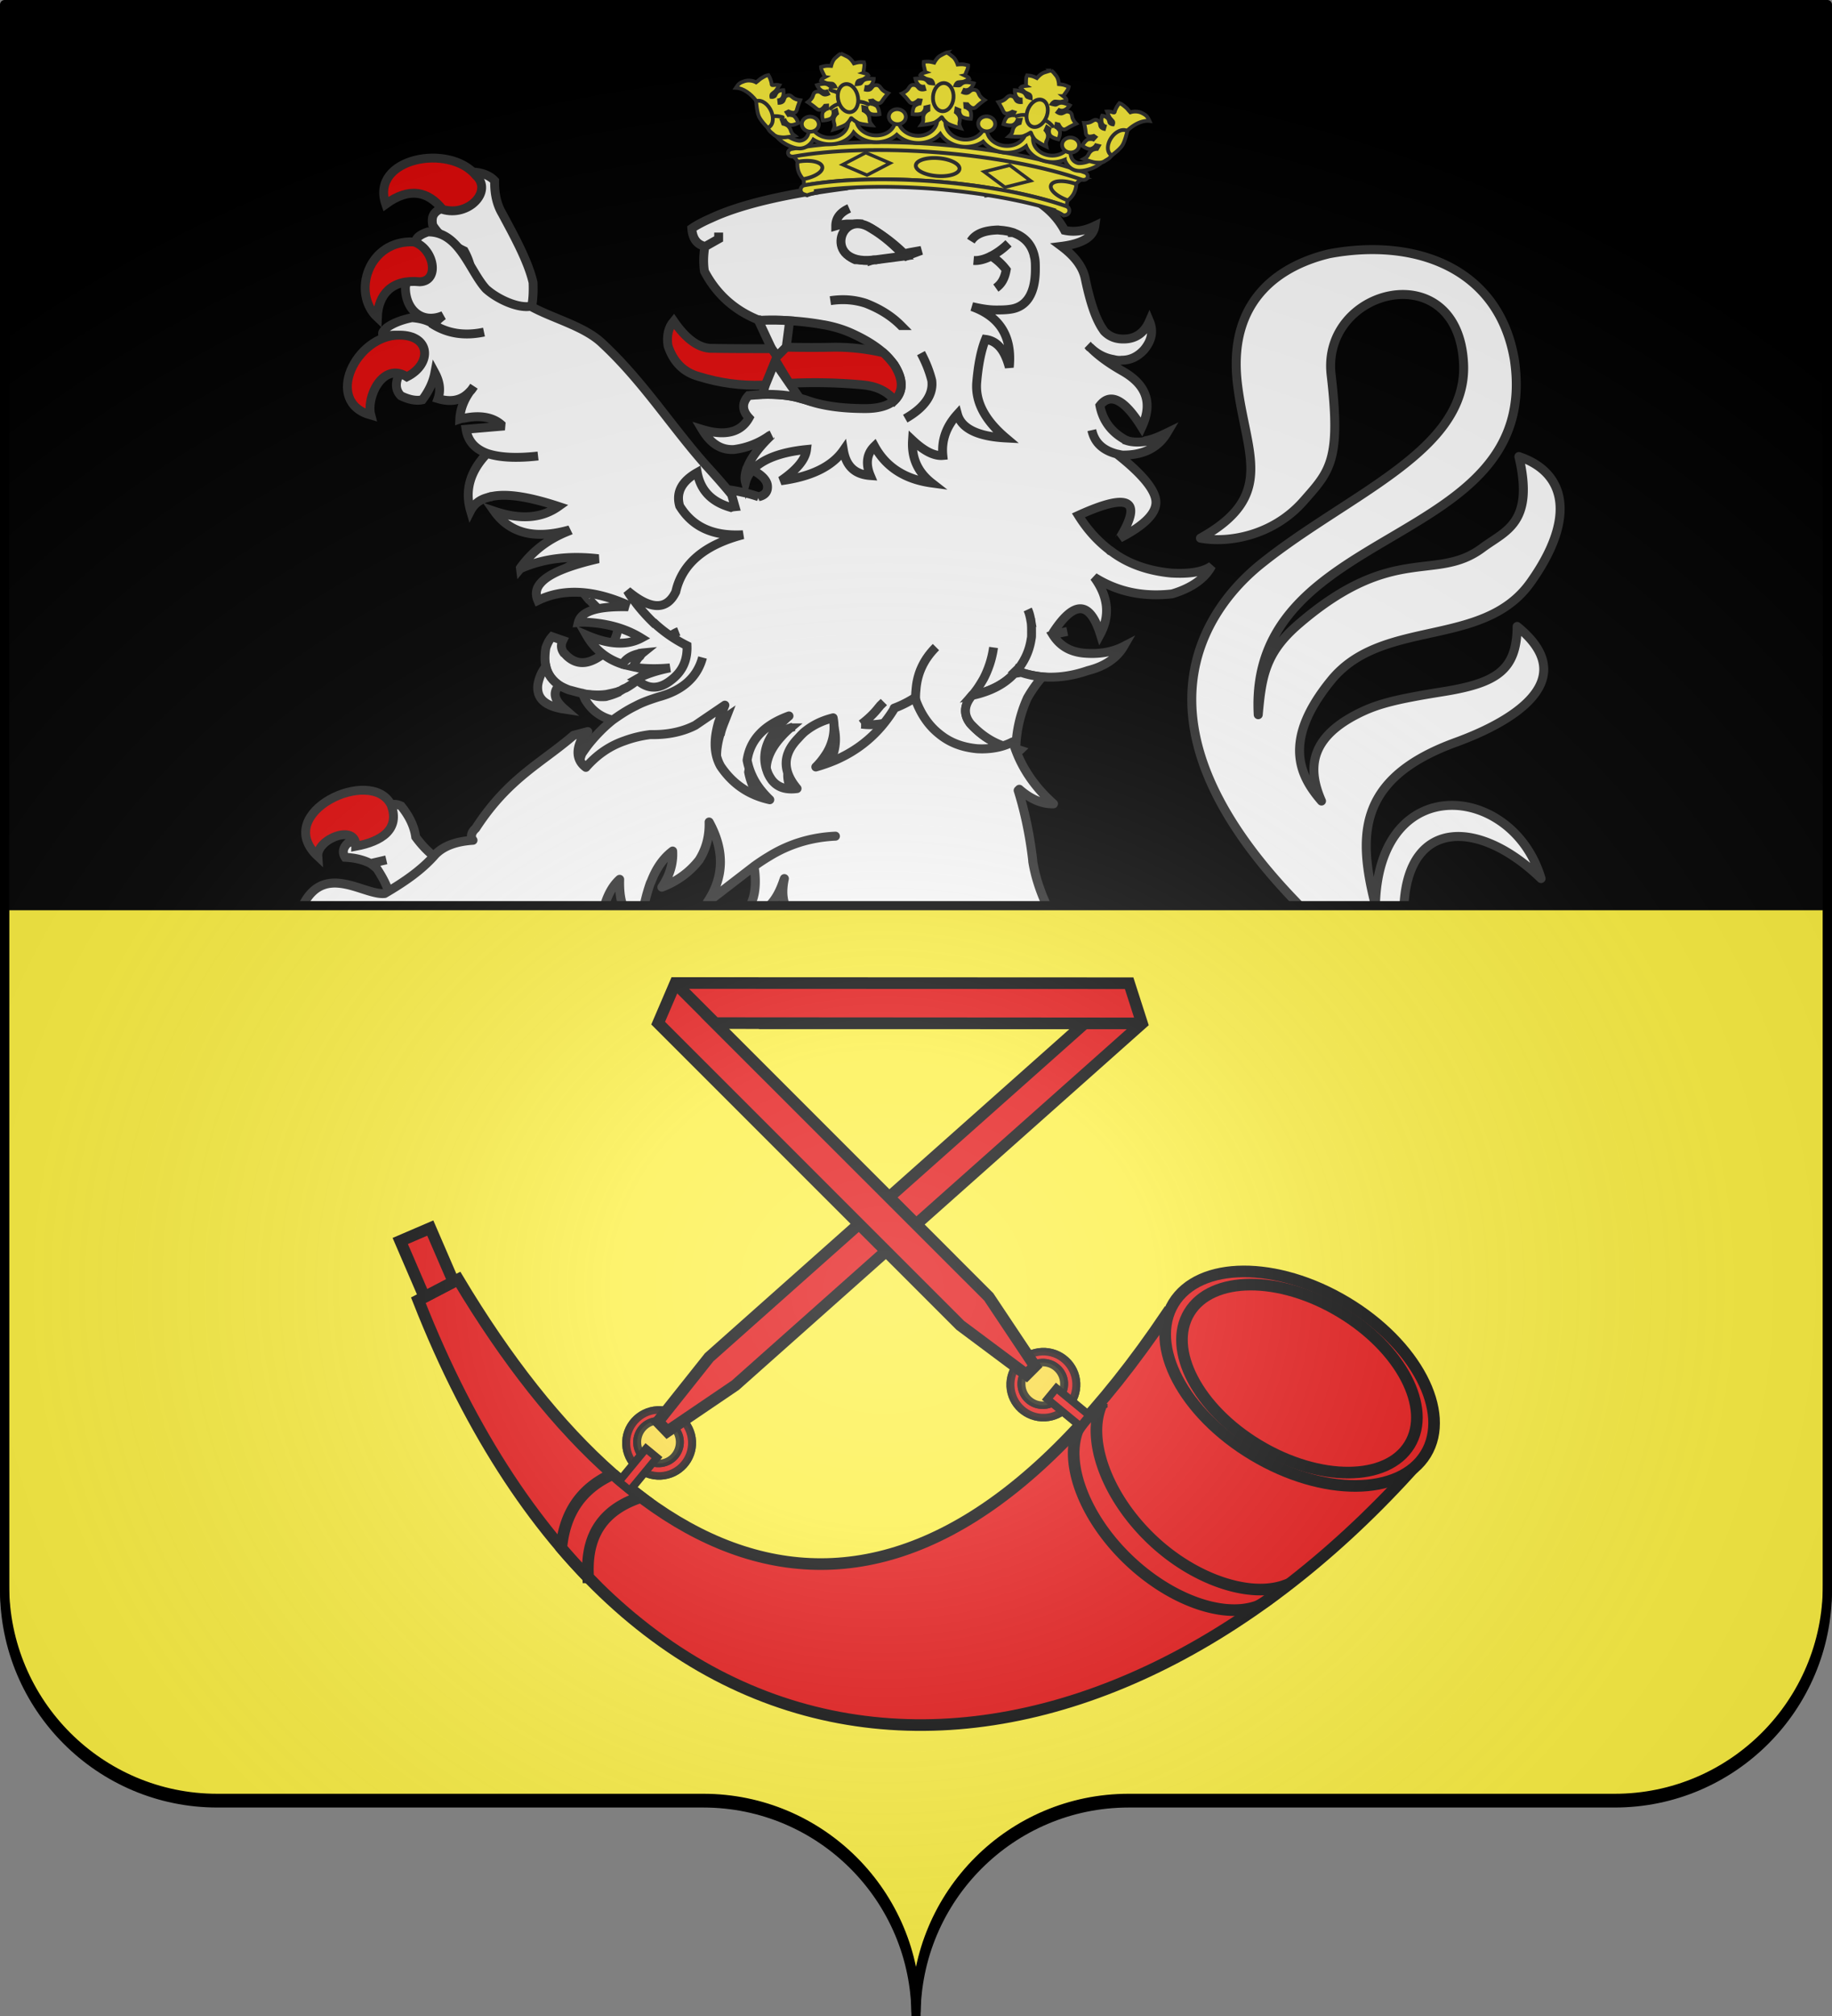<svg xmlns="http://www.w3.org/2000/svg" xmlns:xlink="http://www.w3.org/1999/xlink" width="600" height="660" version="1.0"><rect width="100%" height="100%" fill="#808080" stroke="none"/><desc>Flag of Canton of Valais (Wallis)</desc><defs><radialGradient xlink:href="#a" id="b" cx="285.186" cy="200.448" r="300" fx="285.186" fy="200.448" gradientTransform="matrix(1.551 0 0 1.35 -77.894 353.461)" gradientUnits="userSpaceOnUse"/><linearGradient id="a"><stop offset="0" style="stop-color:white;stop-opacity:.314"/><stop offset=".19" style="stop-color:white;stop-opacity:.251"/><stop offset=".6" style="stop-color:#6b6b6b;stop-opacity:.125"/><stop offset="1" style="stop-color:black;stop-opacity:.125"/></linearGradient></defs><g style="display:inline"><g style="fill:#000"><g style="fill:#000;stroke:none;display:inline"><path d="M375 860.862c0-38.504 31.203-69.753 69.65-69.753h159.2c38.447 0 69.65-31.25 69.65-69.754V203.862h-597v517.493c0 38.504 31.203 69.754 69.65 69.754h159.2c38.447 0 69.65 31.25 69.65 69.753" style="fill:#000;fill-opacity:1;fill-rule:nonzero;stroke:none;stroke-width:3;stroke-linecap:round;stroke-linejoin:round;stroke-miterlimit:4;stroke-dasharray:none;stroke-dashoffset:0;stroke-opacity:1;display:inline" transform="translate(-75 -202.362)"/></g></g></g><g style="opacity:1;display:inline"><g style="fill:#fff;stroke:#313131;stroke-opacity:1"><g style="fill:#fff;stroke:#313131;stroke-opacity:1"><g style="display:inline;opacity:1;fill:#fff;stroke:#313131;stroke-opacity:1"><g style="fill:#fff;stroke:#313131;stroke-opacity:1"><g style="display:inline;fill:#fff;stroke:#313131;stroke-opacity:1"><g style="fill:#fff;stroke:#313131;stroke-opacity:1"><path d="M127.179 291.142c.444 2.255-.023 4.401-1.268 6.563-3.056 2.447-6.908 4.156-11.427 5.123-1.78 1.543-2.126 3.311-1.049 4.924 3.51.184 6.252.886 8.618 2.098l5.291-1.234-5.291 1.234c.66.49 1.454 1.103 2.118 1.72 2.696 4.097 4.205 7.463 4.405 10.352 2.595-.05 5.177-.603 7.615-1.781 4.99-2.99 9.46-5.968 12.88-9.429-4.59-1.924-8.434-5.245-11.79-9.833q-.714-5.268-4.928-10.467c-2.1-.964-3.78-.68-5.174.73zM195.686 399.41c-.909 4.902-.649 8.8.908 11.44.52.88 1.168 1.509 1.947 2.137 1.687 1.258 3.763 1.886 6.488 2.012 4.022 0 9.213-1.006 15.701-3.269-4.671 3.772-9.083 6.286-13.495 7.416-.779.127-1.428.379-2.076.379-4.023.628-7.786 0-11.42-1.509-1.816-.755-3.633-1.886-5.32-3.017-.519-.502-1.038-1.13-1.817-1.509.39.629.779 1.258 1.038 1.886 5.32 10.058 11.42 13.327 18.427 9.932v-.252c.778-.377 1.427-.754 2.076-1.005.26-.126.52-.252.908-.377 3.504-1.635 7.267-2.138 10.77-1.635-3.503-.503-7.266 0-10.77 1.635-.389.125-.648.25-.908.377-.649.251-1.298.628-2.076 1.005v.252c-2.466 7.669-9.862 12.572-22.06 14.709 12.717 4.651 22.19 2.011 28.548-7.92l.52.377c-.65 3.143-1.558 6.159-2.856 8.926-3.503 7.92-9.602 14.457-17.907 19.863 6.488 1.007 12.068.252 16.35-2.136 4.542-2.514 8.045-6.914 10.122-13.074-.26 7.794-2.725 14.08-7.267 18.983 1.038 1.636 2.206 3.27 3.633 4.652 1.428 1.384 2.985 2.641 4.542 3.771 3.504 2.389 7.526 4.149 12.198 5.532-5.84.377-10.122 0-12.587-1.635-.65-.378-1.038-.755-1.428-1.007h-.13c-.778-.501-1.297-.878-1.427-1.005-1.946-.755-3.244-1.13-3.893-1.383-.649-.127-1.297-.252-2.206-.252-2.595-.125-6.488.378-11.808 1.509-6.878 2.892-14.923 4.777-24.525 5.53-2.206-.125-4.153-.628-5.97-1.507q-2.724-1.32-5.06-3.772c-.39-5.407-1.947-11.441-4.802-17.852-1.557-1.131-3.893-1.508-7.007-1.257-1.427-.251-2.206.126-2.595 1.383v.377c5.45 8.046 4.542 11.693-3.114 11.065-1.817.125-4.802.628-8.824 1.634-4.153 2.012-5.32 4.273-3.634 6.788l.39.378c.26.25.389.629.648 1.006l.26.251c1.817 2.388 4.542 4.273 7.915 5.658 5.191 1.758 12.068 2.262 20.763 1.257-4.931 3.644-12.328 4.526-22.45 2.387-2.984-1.006-6.617-2.64-10.77-5.029l-2.465 2.263c4.152 4.4 6.358 8.675 6.877 12.824-.519 2.891-2.336 5.405-5.45 7.67 0 .25 0 .377-.13.501-1.038 2.515-.26 4.4 2.076 5.532l6.489-.127c3.763-2.136 5.58-5.029 5.71-8.673.129 3.644 1.037 5.657 2.465 6.159 3.244.628 6.228.25 8.953-.63 2.466-1.13 4.931-1.256 7.267-.628 3.763-1.885 5.97-4.021 6.878-6.787-.909 2.766-3.115 4.902-6.878 6.787-2.336-.628-4.801-.501-7.267.629-.778.251-1.557.755-2.335 1.257l-6.488 5.28 2.465 3.017h.13c5.71 1.51 9.992 4.274 12.717 8.298.778 1.76.648 3.017-.65 3.771l-.129.127c-.39 1.76.649 2.765 3.244 3.27 2.855 1.13 5.32 1.382 7.267.125 4.412-2.765 6.877-6.663 7.396-11.565-2.206-3.27-.908-7.417 4.153-12.572-5.06 5.155-6.359 9.302-4.153 12.572.909 1.383 2.596 3.772 4.802 7.165 3.633-6.16 7.007-10.184 10.251-11.944-3.244 4.4-4.412 8.8-3.633 13.2v.128-.127c6.098-6.16 13.365-9.555 22.06-10.308-2.726 7.543-9.473 12.572-20.114 15.337-.13 0-.13 0-.26.127 2.206 5.657 7.657 7.543 16.61 5.783 6.488-2.388 10.77-6.412 13.106-11.817l.65.126c.388-3.394 2.335-6.286 5.45-8.674-3.115 2.388-5.062 5.28-5.45 8.674-.13.503-.26.88-.26 1.383-1.038 12.699 6.488 18.732 22.449 18.356h.778c-.26-.127-.389-.127-.389-.127-.13-.25-.26-.25-.39-.25-5.839-2.641-8.823-7.166-8.434-13.327v-.252c-.13-3.52 2.076-7.543 6.748-12.069 4.93 6.412 7.656 13.326 8.305 20.618 5.71-8.299 7.785-17.6 6.618-27.91.13.378.13.63.26.88 0 .25 0 .378.129.63.39 1.506.908 3.142 1.557 4.65 4.542 10.435 13.755 15.714 27.51 15.588-8.045-5.154-13.755-12.068-17.129-20.617-.778-.755-1.557-1.76-2.336-2.765.779 1.006 1.558 2.012 2.336 2.765 4.931 5.155 11.42 7.794 19.335 8.171q3.114-.187 5.84-1.13 4.865-2.075 7.785-6.789l-.258-.251.518-.629c-.518.379-1.168.756-1.687 1.007-3.244 1.886-6.1 2.765-8.305 2.515-8.305-1.132-12.977-6.286-14.015-15.086.65-7.042 4.023-12.95 9.862-17.728 1.298-1.13 2.596-2.137 4.153-3.016v-.251l.13-.127c.648-5.155 1.946-10.812 4.152-16.972l-.13-48.02c3.893-6.161 9.343-12.323 16.74-18.481.389-.378.517-.63.778-.88 2.206-2.515 3.504-5.406 3.893-8.424.39-3.268-.39-6.787-2.206-10.686-.389-2.765-.518-5.53-.518-8.171l-.908-2.012c-16.22 1.13-29.586 6.286-40.097 15.338a244 244 0 0 0-13.495-1.132c-8.435 0-15.961 2.012-22.19 6.035-6.747 7.67-12.587 12.446-17.777 14.332-.52.125-.909.377-1.428.501-4.541 1.257-8.564.252-11.808-2.764-3.634-3.27-2.466-7.795 3.763-13.452-8.566-.258-13.627 3.01-15.443 9.674zM146.782 88.125c-3.446 1.51-4.291 2.89-3.766 6.036 2.05 3.364 5.57 6.294 10.643 8.699 2.873 5.272 3.128 9.433.576 12.494l-.081.09c7.879 3.51 23.723 23.504 22.796-1.877-1.656-7.232-6.519-15.987-10.43-23.289q-2.699-4.56-2.552-11.089c-1.559-1.69-3.954-2.646-6.613-2.903-3.888 6.077 1.32 10.19-10.573 11.84zM312.603 75.183c-6.229 2.765-15.831 4.526-28.808 5.531-.39.126-.778.126-1.038.252h-.13c-20.243 2.64-35.425 6.16-45.417 10.811-2.595 1.132-4.801 2.263-6.618 3.52.26 3.395 1.687 5.406 4.412 6.035v.126l4.672-2.64V96.68v2.138l-4.672 2.64c-.519 3.143-.519 5.909-.13 8.297 4.023 7.669 10.122 13.2 18.297 16.47h.13l.13.125c3.633-.126 7.137-.126 10.25.126 4.283.251 8.176.754 11.55 1.383h.13c3.373.628 6.228 1.508 8.823 2.64 4.542 2.011 8.305 4.274 11.16 6.788 1.428 1.258 2.595 2.64 3.634 4.023 3.114 4.903 3.244 8.926.13 12.07-.26.125-.39.25-.52.377-1.816 1.382-4.801 2.388-9.343 2.388-8.175 0-14.923-1.006-19.983-2.891-.65-.252-1.428-.377-2.206-.629-3.504-1.006-7.786-1.383-12.587-1.257-1.428.126-3.115.251-4.672.377-2.336 2.514-2.206 5.029.13 7.543-2.725 4.903-8.045 6.286-15.831 3.897 2.855 4.778 6.358 7.04 10.77 6.79 3.893-.504 8.045-1.887 11.938-4.652l.779-.378c-.26.126-.52.252-.52.63-4.022 3.896-6.617 7.542-7.785 10.685v.126c-.13 0-.13 0-.13.126-.519 1.634-.778 3.142-.389 4.525q.585-2.262 2.336-4.148c3.374-3.646 9.473-6.035 18.296-6.915-.389 3.395-3.373 6.915-8.694 10.56 10.381-1.382 17.389-4.902 21.152-10.308.908 5.406 3.893 8.171 9.083 8.548-1.687-4.023-1.168-7.417 1.428-9.931 3.763 6.914 10.121 11.189 19.333 12.446-4.671-3.646-6.877-8.423-6.488-14.458 4.024 3.772 7.396 5.406 10.251 5.155-.519-5.155 1.168-9.806 4.931-13.955 1.298 4.777 6.748 7.543 16.352 8.046-7.137-6.035-10.252-12.195-9.864-18.48.52-6.412 1.557-11.315 2.985-14.835 3.893.502 6.488 3.52 8.045 9.428 1.038-10.308-3.113-17.097-12.587-20.492 2.727.629 5.45 1.132 8.045 1.132 1.687 0 3.245 0 4.932-.252 5.45-.754 8.434-5.28 8.434-13.577 0-1.634 0-3.143-.39-4.4v-.126c-.907-3.772-3.243-6.286-6.877-7.669-.13-.126-.389-.126-.519-.126 0-.125-.258-.125-.258-.125-.78-.252-1.429-.377-2.337-.503-.649-.126-1.427-.126-2.205-.252-4.541.126-7.656 1.258-9.214 3.772 1.557-2.514 4.673-3.646 9.214-3.772.779.126 1.556.126 2.205.252.908.126 1.557.251 2.337.503 0 0 .258 0 .258.125.131 0 .391 0 .52.126 3.633 1.383 5.969 3.897 6.877 7.669v.126c.39 1.257.39 2.766.39 4.4 0 8.297-2.985 12.823-8.435 13.577-1.687.252-3.245.252-4.932.252-2.595 0-5.32-.503-8.045-1.132 9.474 3.395 13.625 10.184 12.587 20.492-1.557-5.908-4.152-8.926-8.045-9.428-1.428 3.52-2.464 8.423-2.985 14.834-.389 6.286 2.727 12.446 9.864 18.48-9.603-.502-15.054-3.268-16.352-8.045-3.762 4.149-5.45 8.8-4.93 13.955-2.856.251-6.23-1.383-10.252-5.155-.39 6.035 1.817 10.812 6.488 14.458-9.213-1.257-15.572-5.532-19.333-12.446-2.596 2.514-3.115 5.908-1.428 9.931-5.19-.377-8.175-3.142-9.083-8.548-3.763 5.406-10.77 8.926-21.152 10.309 5.32-3.646 8.305-7.166 8.694-10.56-8.823.88-14.922 3.268-18.296 6.914 3.114 1.634 4.801 3.394 5.06 5.154.26 2.137-.778 3.395-2.984 3.897a44 44 0 0 0-5.45-1.508c-4.529-1.033-8.48-1.417-12.93-1.235l-2.356-5.455c.054-2.753-5.212 3.05-6.255 6.313-6.358-2.515-9.473-6.79-9.862-12.824-5.45 2.389-8.045 5.91-7.267 10.686 3.504 7.544 10.122 11.315 20.114 11.692h.649-.65q-20.048 3.206-24.914 16.972c-3.763 6.035-9.213 5.406-16.22-1.886.389 1.006 1.038 2.138 1.557 3.018 1.817 3.268 3.893 6.16 6.099 8.8h.13a45.6 45.6 0 0 0 9.991 8.549c-.13-4.652 1.428-8.298 4.672-11.063-3.244 2.765-4.801 6.411-4.672 11.063-.389 4.903-2.595 8.549-6.747 11.063-4.153 2.64-7.656 2.389-10.641-.377-.39-.377-.649-.755-1.038-1.006-.908-1.257-1.168-2.64-.39-4.274l-3.633-1.258c-.908 1.006-1.557 2.263-2.076 3.772-.39 2.389-.39 4.526 0 6.286.649 2.766 2.206 4.777 4.542 6.412a26 26 0 0 0 3.244 1.508c1.557.377 3.114.88 4.542 1.132.26.125.648.125.908.25.649.127 1.427.127 2.206.251 1.687.127 3.374.127 5.06-.125 1.169-.252 2.466-.503 3.764-.88.26-.126.519-.252.778-.252.65-.377 1.168-.754 1.947-1.006 1.557-.88 3.244-2.011 4.671-3.394 2.077-2.012 3.763-4.4 5.32-7.417 2.077-4.275 4.672-7.04 7.916-8.298-3.244 1.257-5.84 4.023-7.915 8.298-1.558 3.017-3.244 5.405-5.32 7.417-1.428 1.384-3.115 2.514-4.672 3.394-.779.252-1.298.629-1.947 1.006-.26 0-.519.127-.778.251l-.26.378a21.4 21.4 0 0 1-3.374 1.131c-.26.126-.519.126-.519.126-1.687.127-3.244 0-4.671-.629-.779-.125-1.557-.125-2.206-.251-.26-.126-.649-.126-.908-.25.13.125.13.377.26.501 0 .252.259.629.388.88 0 .126.13.377.26.503 0 .126 0 .25.13.377 2.206 3.645 5.32 5.909 9.213 6.788 2.465-1.759 4.93-3.393 7.786-4.777 2.335-1.258 4.93-2.138 7.656-3.016 8.045-2.138 13.106-6.538 14.923-13.328-1.817 6.789-6.878 11.19-14.923 13.328-2.725.878-5.32 1.758-7.656 3.016-2.855 1.384-5.32 3.017-7.786 4.777-2.855 2.264-5.45 4.903-7.916 7.921-.908 1.13-1.687 2.263-2.465 3.393-1.557 3.646-.909 6.665 1.816 8.675 3.634-4.149 7.916-7.166 12.977-8.926a39.2 39.2 0 0 1 8.824-2.137h.13c5.839.126 10.9-1.006 15.052-3.143l9.992-6.789c-.779 2.013-1.557 3.772-1.947 5.532l-.13.125c-1.816 6.16-1.557 11.064.65 14.96 4.152 6.16 9.732 9.807 16.61 11.315l-.13-.127c-1.039-1.005-2.077-2.135-2.855-3.142-.13-.126-.39-.378-.39-.502a22.8 22.8 0 0 1-4.282-9.556c1.038-7.04 5.84-11.943 14.144-14.96.39-.126.779-.25 1.038-.376-.259.125-.648.25-1.038.377a29 29 0 0 0-2.854 2.766q-7.203 7.73-4.672 15.463c.13.251.13.377.26.754.389 1.006.908 1.886 1.557 2.766 1.946 2.389 4.671 3.269 8.434 2.766-4.93-5.909-4.93-11.442.26-16.846.908-1.006 1.817-2.012 2.855-2.766 2.595-2.012 5.58-3.393 9.083-4.273.779 4.023.13 8.044-2.076 11.816-1.038 1.636-2.206 3.27-3.763 4.779a56 56 0 0 0 6.488-2.265c8.435-3.644 14.923-9.302 19.724-16.972.13-.25.26-.377.26-.628-.13.127-.39.127-.39.251h-.13c-3.763 1.132-7.396 1.635-11.03 1.132h-.13.13q3.504-2.64 5.84-5.658c.26-.251.39-.502.649-.755a22.687 22.687 0 0 1 0 0c-.26.251-.39.503-.649.755q-2.336 3.018-5.84 5.658h-.13.13c3.634.501 7.267 0 11.03-1.132h.13c0-.125.26-.125.39-.251a36.5 36.5 0 0 0 7.005-3.52c-.258-2.263-.389-4.4-.13-6.663.39-5.532 2.596-10.31 6.748-14.458-4.152 4.149-6.358 8.926-6.747 14.458-.26 2.263-.13 4.4.13 6.663 1.816 5.28 4.541 9.303 8.176 12.194 3.502 2.892 7.655 4.526 12.845 5.03 4.542.25 8.566-.504 11.938-2.264.13-.127.39-.251.65-.377h.129c0-.127.26-.251.39-.378.259-.126.78-.378.908-.502-.39-.127-.907-.251-1.428-.377-5.969-1.007-10.9-3.772-15.312-8.55-2.465-3.143-2.206-6.286.518-9.555 1.557-1.76 2.726-3.646 3.893-5.657 1.688-3.269 2.855-6.789 3.375-10.56-.52 3.771-1.687 7.291-3.375 10.56-1.167 2.011-2.336 3.897-3.893 5.657 6.358-1.383 11.03-3.897 14.274-7.417.26-.25.519-.629.78-.879l.13-.127c.13-.251.389-.502.519-.754h.13-.13l.26-.252c2.204-3.017 3.501-6.16 4.022-9.68.13-.503.13-.88.13-1.383v-1.131c0-1.006 0-2.012-.13-3.018q-.195 0 0 0c-.26-1.508-.52-3.017-1.168-4.4.649 1.383.908 2.892 1.168 4.4q-.195 0 0 0c.13 1.006.13 2.012.13 3.018v1.132c0 .502 0 .88-.13 1.382-.52 3.52-1.817 6.663-4.023 9.68-.13.126-.13.126-.13.252h-.13c-.132.251-.39.501-.52.754l-.13.127c.13.126.26.126.39.126.39.125.778.377 1.168.377 2.204.755 4.671 1.257 7.137 1.509 4.93.377 9.99-.252 15.44-2.138 5.58-1.383 9.733-4.148 12.068-8.171-3.893 2.011-8.564 2.765-13.755 2.263-4.541-.503-7.915-2.515-10.251-6.286l.26-.126h.13-.127l-.26.126 4.933-1.006-4.283.88-.259-.88c7.006-10.56 12.197-10.183 15.702.88 3.374-6.286 2.725-12.698-2.076-19.235 7.785 4.903 16.478 6.789 26.342 5.657 6.747-2.011 11.16-5.28 13.365-9.429-2.855 2.012-7.396 2.766-13.755 2.39-7.785-.755-14.664-3.144-20.244-7.418-.26 0-.39-.126-.39-.252-4.152-3.143-7.655-7.04-10.64-11.817 17.129-7.795 21.8-5.28 14.144 7.417 0 .126 0 .126-.13.252 8.045-4.15 12.197-8.172 12.197-12.07s-4.412-9.428-13.236-16.343c-4.801-1.257-7.526-3.897-8.435-8.046.909 4.149 3.634 6.79 8.435 8.046.78.126 1.429.377 2.206.377q10.317 0 14.793-7.543c-2.595 1.258-4.932 2.263-7.007 2.64-.13 0-.13 0-.13.126h-.26c-.259.126-.518.126-.518.252-2.207.251-4.153.125-5.709-.378 0-.125-.13-.125-.26-.125-4.672-2.515-7.785-6.286-8.823-11.692 3.502-4.526 8.303-2.137 14.143 7.292 3.763-8.046 1.687-14.207-6.357-18.858-4.673-2.64-8.305-5.28-11.03-8.046l-.26-.126c-.26-.251-.39-.503-.649-.754.26.251.39.503.65.754l.259.126c2.204 2.137 4.8 3.52 7.786 4.023.907.251 1.946.377 2.853.251 2.986 0 5.45-1.257 7.528-3.52 2.595-3.143 3.244-6.286 1.815-9.68-1.687 3.897-4.542 5.909-8.304 6.034-2.985.126-5.19-.754-7.007-2.64-.519-.754-1.038-1.508-1.427-2.263-1.947-3.52-3.504-8.548-4.933-15.337-.778-4.023-3.502-7.67-8.044-11.063 7.006-.88 10.77-3.143 11.289-6.915-3.374 1.634-6.747 2.263-10.25 1.509-2.855-5.28-7.397-9.43-13.757-12.195q-5.254-1.697-11.288-.754c-.649.125-1.429.377-2.077.377.648 0 1.428-.252 2.077-.377 42.467.38-2.246-13.264-18.945-7.792zm18.686 29.67c-2.078 1.005-4.024 1.382-5.45 1.256 1.427.126 3.373-.251 5.45-1.257.26-.126.389-.251.517-.251 1.947-1.006 3.893-2.389 5.84-4.275-1.947 1.886-3.893 3.269-5.84 4.275 1.947 1.257 3.504 2.64 5.061 4.651-.519 2.892-1.557 4.778-3.504 6.16 1.947-1.382 2.985-3.268 3.504-6.16-1.557-2.011-3.114-3.394-5.06-4.651-.13 0-.259.125-.518.251zm-46.715-11.064c1.946 0 3.633.251 5.45.88.26.126.649.377 1.038.503q7.007 4.149 12.068 9.429l5.06-1.886-3.819.683-11.492 2.46c-.52 0-.909 0-1.298.126a17.5 17.5 0 0 1-3.633 0c-.65-.126-1.428-.126-2.077-.126-2.595-1.132-4.022-2.892-4.282-5.406-.39-2.389.649-4.652 2.985-6.663h-1.557c-1.168.126-2.466.251-3.764.629 0-2.515 1.428-4.526 4.542-5.91-3.114 1.384-4.542 3.395-4.542 5.91 1.298-.378 2.596-.503 3.764-.629zm27.12 52.802c-.778-3.018-1.946-6.035-3.633-9.178 1.687 3.143 2.855 6.16 3.633 9.178.65 4.777-2.335 9.177-8.952 12.949 6.617-3.772 9.601-8.172 8.952-12.95zm-10.38-18.481c-3.375-3.394-7.397-5.783-11.939-7.543-3.893-1.257-7.786-1.509-11.938-.88 4.152-.629 8.045-.377 11.938.88 4.542 1.76 8.564 4.149 11.938 7.543z" style="fill:#fff;fill-opacity:1;stroke:#313131;stroke-width:3;stroke-miterlimit:4;stroke-dasharray:none;stroke-opacity:1" transform="matrix(.969 0 0 .969 3.122 -17.543)"/><path d="M291.581 105.984c.39-.126.779-.126 1.298-.126l9.63-1.257c-3.374-3.52-6.776-6.663-11.447-9.43-10.63-6.862-16.138 12.526.519 10.813zM262.514 135.402l1.168-8.926c-3.114-.252-6.618-.252-10.251-.126l-.13-.126h-.13v.252l4.412 9.429 1.817 2.64z" style="fill:#fff;fill-opacity:1;stroke:#313131;stroke-width:3;stroke-miterlimit:4;stroke-dasharray:none;stroke-opacity:1" transform="matrix(.969 0 0 .969 3.122 -17.543)"/><path d="m259.242 140.43 4.31 7.166c8.045-.377 16.09-.251 24.396.503 4.93.377 8.694 2.137 11.16 5.28 3.114-3.143 2.984-7.166-.13-12.069-1.039-1.382-2.206-2.765-3.634-4.023-5.45-1.257-10.9-1.885-16.22-1.885-5.19.125-10.64.125-16.61 0l-3.114 3.143-1.817-2.64c-7.397 0-14.404 0-21.022-.126-4.152-.377-8.175-3.52-12.068-9.178-1.816 2.138-2.465 5.03-1.946 8.298 1.816 5.531 5.32 9.052 10.51 10.434 6.878 2.138 14.015 3.143 21.671 2.892.26-.126.52-.126.779-.126z" style="fill:#e20909;fill-opacity:1;stroke:#313131;stroke-width:3;stroke-miterlimit:4;stroke-dasharray:none;stroke-opacity:1" transform="matrix(.969 0 0 .969 3.122 -17.543)"/><path d="m263.552 147.596-4.93-7.166-3.115 7.67-1.038 3.268c4.8-.126 9.083.251 12.587 1.257z" style="fill:#fff;fill-opacity:1;stroke:#313131;stroke-width:3;stroke-miterlimit:4;stroke-dasharray:none;stroke-opacity:1" transform="matrix(.969 0 0 .969 3.122 -17.543)"/><path d="M157.708 77.443c-8.984-11.074-35.91-5.962-30.557 9.627 7.947-5.81 14.328-4.403 19.195 1.78 8.735 2.647 17.066-6.101 11.362-11.407z" style="fill:#e20909;fill-opacity:1;stroke:#313131;stroke-width:3;stroke-miterlimit:4;stroke-dasharray:none;stroke-opacity:1" transform="matrix(.969 0 0 .969 3.122 -17.543)"/><path d="M161.067 115.733c-5.62-6.11-8.968-19.436-19.675-19.27-3.08 1.036-4.355 2.291-4.202 4.11-.111.058-.111.058-.04.166 5.037 3.744 9.474 11.969-.227 11.22-2.23-.131-2.838 1.331-3.117 3.248-.04 7.364 5.424 12.586 12.764 9.494-1.197.858-2.13 1.838-3.383 2.828-.13.013-.13.013-.114.138 5.085 3.178 10.8 4.019 17.288 2.636-6.488 1.383-12.203.542-17.288-2.636-.015-.125-.015-.125.114-.138-1.7-1.1-4.144-1.877-7.172-2.092-3.567.723-6.428 1.883-8.469 3.344-1.055.987-1.51 1.536-1.45 2.036-.083.388.335.6 1.01.788 3.711-.61 6.527.004 8.462 1.968 2.354 4.326 1.019 8.374-4.179 11.783-1.115 2.636-.713 4.874.92 6.487 2.633 1.264 5.046 1.79 7.21 1.33 2.359-3.136 3.686-6.172 4.24-9.134 1.685 3.126 2.035 6 1.064 8.75 4.47 1.34 8.037.617 10.799-2.43.47-.425.91-1.1 1.35-1.774-.44.674-.88 1.349-1.35 1.774-2.117 2.985-3.3 6.134-3.437 9.308.501-.174 1.017-.224 1.533-.274 5.343-1.146 9.623-.293 12.394 2.096l-.053.637-11.756 1.005c.616 3.987 3.03 6.663 7.128 8.165 4.083 1.378 9.866 1.707 17.204.874-7.338.833-13.121.504-17.204-.874-5.797 5.996-7.617 12.493-5.605 19.381 1.16-2.261 3.187-3.847 5.85-4.483.243-.15.501-.175.76-.2.113-.137.371-.162.5-.174l.258-.025c5.1-.996 12.552.183 22.343 3.414-5.767 4.096-13.022 4.541-21.735 1.586 5.2 7.34 13.29 9.47 24.301 6.64l.175.362c-6.465 2.646-11.473 6.542-15.396 11.85l.015.126-.227.274.015.125c.114-.137.372-.162.372-.162l.129-.012c7.694-3.27 16.194-4.214 25.855-3.12-10.283 2.38-16.748 5.025-19.495 8.198-1.608 1.799-1.896 3.723-.978 5.911 8.378-4.094 18.35-3.662 29.643 1.194l-.099.263-.182.65c-9.668-.082-14.805 1.677-15.67 5.3 1.032-.099 1.95-.06 2.998-.035 7.361.43 13.326 2.259 18.267 5.324-4.902 2.621-11.087 2.205-18.525-1 2.657 4.676 6.726 8.078 12.16 9.832q1.81-2.83 5.828-3.596c-.016-.125-.016-.125.129-.012.242-.15.63-.187.887-.212-.356.287-.698.7-.91 1.1-.114.137-.357.286-.357.286-.91 1.1-1.547 2.299-1.813 3.336a17 17 0 0 0 1.336.25c.144.114.273.101.402.089 3.172.327 6.701.366 10.572-.006-4.713.959-8.477 2.206-11.406 3.879.417.213.721.563 1.154.9 3.301 2.465 6.815 2.38 10.624-.642 3.825-2.897 5.577-6.733 5.371-11.645a47.3 47.3 0 0 1-10.967-7.543l-.13.012c-2.512-2.414-4.926-5.09-7.127-8.166-.622-.825-1.404-1.888-1.913-2.85 7.848 6.579 13.343 6.682 16.355.323q3.173-14.152 22.718-19.257c-9.98.58-17.015-2.536-21.41-9.7-1.352-4.675.802-8.423 5.932-11.32 1.116 5.963 4.73 9.915 11.355 11.806.372-.162.888-.212 1.404-.261l-1.147-4.063c-2.763-3.401-5.784-6.777-8.645-9.916-11.796-13.28-21.337-28.445-35.022-41.165-6.087-5.873-16.69-8.362-24.243-12.565-4.212.784-11.116-2.305-15.07-5.844z" style="fill:#fff;fill-opacity:1;stroke:#313131;stroke-width:3;stroke-miterlimit:4;stroke-dasharray:none;stroke-opacity:1" transform="matrix(.969 0 0 .969 3.122 -17.543)"/><path d="M136.753 99.843c-15.45-.835-21.207 17.269-12.433 25.498.263-7.723 4.886-13.017 14.376-12.034 6.833-.285 4.791-11.14-1.943-13.464zM131.711 131.333c-14.6-.069-25.7 22.534-9.602 27.03-1.631-6.123 4.1-18.177 12.197-12.95 8.66-4.364 8.037-14.15-2.595-14.08z" style="fill:#e20909;fill-opacity:1;stroke:#313131;stroke-width:3;stroke-miterlimit:4;stroke-dasharray:none;stroke-opacity:1" transform="matrix(.969 0 0 .969 3.122 -17.543)"/><path d="M185.824 249.68c-2.336-1.635-3.893-3.645-4.542-6.412-1.427 1.759-2.336 3.897-2.725 6.159-.52 4.651 2.465 7.293 9.083 8.299-3.633-3.143-4.152-5.784-1.816-8.046z" style="fill:#fff;fill-opacity:1;stroke:#313131;stroke-width:3;stroke-miterlimit:4;stroke-dasharray:none;stroke-opacity:1" transform="matrix(.969 0 0 .969 3.122 -17.543)"/><path d="M128.982 290.07c-6.552-13.345-40.51 2.684-24.785 17.349-.42-5.927 13.119-11.172 12.847-3.395 8.652-1.6 15.029-5.678 11.938-13.955zM102.055 325.019c-17.217 3.234-18.31 22.107-1.392 31.784-4.23-8.914.628-16.384 10.55-18.948 8.042-7.457-.295-11.645-9.158-12.836zM126.845 355.603c6.631-3.686 19.3.056 15.422 6.86-6.866 17.912-37.721 9.836-39.51-5.379 7.39 3.796 22.369 2.89 24.088-1.481z" style="fill:#e20909;fill-opacity:1;stroke:#313131;stroke-width:3;stroke-miterlimit:4;stroke-dasharray:none;stroke-opacity:1" transform="matrix(.969 0 0 .969 3.122 -17.543)"/><path d="M344.005 253.954a45 45 0 0 1 5.061-7.166c-2.465-.251-4.932-.754-7.137-1.509l-2.337.378c-3.244 3.52-7.915 6.035-14.274 7.417-2.725 3.269-2.984 6.412-.518 9.555 4.411 4.778 9.343 7.543 15.313 8.55a44.1 44.1 0 0 1 3.892-17.225zM302.092 347.363c-1.557.628-2.595 1.382-3.763 2.263q-2.92 2.075-3.893 7.165c11.419.252 18.298 4.778 20.632 13.704.13.125.13.125.13.377.39-4.275 1.557-8.046 3.633-11.692-.13-.127 0-.251.131-.251-3.375-5.532-7.268-9.68-12.068-12.7-1.818.254-3.375.63-4.802 1.134z" style="fill:#fff;fill-opacity:1;stroke:#313131;stroke-width:3;stroke-miterlimit:4;stroke-dasharray:none;stroke-opacity:1" transform="matrix(.969 0 0 .969 3.122 -17.543)"/><path d="M310.916 562.34c-3.374.755-6.359 2.138-8.954 4.275-2.855 2.64-4.801 5.53-5.708 8.8a26.6 26.6 0 0 0-.26 11.944c1.557 4.4 5.061 7.416 10.64 9.177-2.205-3.52-2.854-7.292-2.205-11.817 2.206-4.778 5.58-8.045 10.251-9.555.13-.252.258-.377.39-.629.908-2.388 1.166-4.777.517-7.417-.908-2.514-2.465-4.149-4.671-4.777zM340.632 583.964a20.6 20.6 0 0 0-6.748.755 21.5 21.5 0 0 0-3.633 1.384c-.39 4.901.13 9.679 1.816 14.33 1.429 2.892 3.375 5.28 5.84 6.915 4.282 1.508 7.526 1.76 9.863.628 2.725-1.005 4.671-2.137 6.097-3.268-3.892.377-6.877-.629-9.083-2.766-2.725-3.269-2.984-6.537-.907-9.806l2.076-2.013.909-.628c-1.559-2.136-3.505-4.022-6.23-5.53zM391.37 574.661c-1.428-1.634-2.985-2.514-4.543-2.514-2.465 0-4.93.88-7.137 2.388-2.335 2.138-3.244 4.652-2.595 7.416 2.336.63 3.763 1.76 4.282 3.522.78 1.886 1.038 3.644.39 5.154-1.428 2.892-4.152 4.275-8.435 4.149.908 2.891 3.763 4.4 8.435 4.777 6.747-1.005 10.123-3.644 10.38-8.171.65-5.406.52-10.937-.648-16.47 0-.125 0-.125-.13-.25zM136.514 470.818c4.022-1.006 7.007-1.509 8.824-1.635 7.656.63 8.564-3.017 3.114-11.064l-.26-.25c-.13 0-.13-.252-.13-.252-3.503-2.765-7.915-4.023-12.976-3.645-7.526.628-12.717 2.514-15.571 5.405-3.504 3.395-4.931 6.79-4.023 10.185 5.06-3.646 10.77-5.406 16.999-5.406 4.023 1.886 5.19 4.273 3.374 6.915l1.946-.756c-.519.126-.908.377-1.297.503zM127.17 485.778c-7.266 2.137-12.067 6.538-14.533 12.824-.908 5.531-.519 10.308 1.038 14.331 2.725 4.4 6.488 6.538 11.03 6.663-2.076-2.388-2.984-5.405-2.465-9.303 1.168-2.514 3.244-3.771 6.228-3.52.13-.125.13-.251.13-.501 3.114-2.265 4.931-4.779 5.45-7.67-.519-4.15-2.725-8.424-6.877-12.824zM147.933 518.59h-.13c-4.412 5.155-6.618 10.938-6.748 17.474.909 9.43 6.618 12.824 17.259 10.058-4.542-2.765-6.488-6.788-5.71-11.943 1.557-3.143 3.893-4.4 7.137-3.394h.13c0-.127 0-.127.13-.127 1.297-.754 1.427-2.011.649-3.771-2.725-4.022-7.008-6.788-12.717-8.296z" style="fill:#e20909;fill-opacity:1;stroke:#313131;stroke-width:3;stroke-miterlimit:4;stroke-dasharray:none;stroke-opacity:1" transform="matrix(.969 0 0 .969 3.122 -17.543)"/><path d="M371.707 370.68c27.738 34.01 84.16 49.27 96.65-6.916l3.026-40.968c2.08-28.159 25.63-27.805 46.258-7.873-9.452-32.066-54.928-36.832-55.989 9.058-5.965-23.44-6.339-42.887 27.237-55.11 20.79-7.57 42.273-21.654 20.668-39.113-.118 14.772-6.877 19.136-25.215 22.067-16.277 2.603-22.388 4.2-29.093 7.67-15.976 8.267-16.522 18.547-11.818 29.244-7.123-8.238-13.646-20.11 3.294-40.846 17.286-21.16 51.285-10.53 67.298-32.94 15.23-21.315 12.57-37.069-3.876-42.604 5.317 22.573-4.564 25.062-12.298 30.838-15.818 11.812-29.955-1.899-62.082 25.706-11.263 9.677-12.534 17.506-13.721 30.677-3.65-65.387 96.074-55.381 86.585-119.875-5.2-31.022-33.334-41.294-62.475-35.888-15.11 3.562-34.762 14.398-31.11 44.246 2.857 23.364 13.252 37.548-12.528 51.863 9.295 1.757 24.415-.695 34.827-12.52 8.792-9.986 12.764-13.547 9.356-42.553-3.464-29.474 42.808-40.94 44.736-4.047 1.55 29.67-38.712 43.963-68.429 67.822-18.496 14.85-46.977 53.204 11.67 114.019 36.645 37.998 2.154 73.552-33.728 52.045-20.01-14.114-37.939-27.49-48.233-46.291-3.374-6.286-5.84-12.822-6.878-19.235v-.252c-.908-7.92-2.464-15.84-4.93-23.76l.389-.376c3.893 3.393 7.786 5.028 11.549 4.901-6.229-5.53-10.64-11.943-13.108-19.109-.13-.628-.13-1.13-.13-1.886l-.647.126c-3.374 1.759-7.397 2.515-11.938 2.263-5.19-.503-9.343-2.137-12.846-5.029-3.634-2.891-6.358-6.914-8.176-12.194a36.5 36.5 0 0 1-7.006 3.52c0 .251-.13.378-.26.628-4.8 7.67-11.289 13.328-19.723 16.972a56 56 0 0 1-6.489 2.265c1.557-1.51 2.725-3.143 3.763-4.779 2.206-3.772 2.855-7.793 2.077-11.816-3.504.88-6.488 2.263-9.084 4.273-1.038.755-1.946 1.76-2.855 2.766-5.19 5.406-5.19 10.937-.259 16.846-3.763.502-6.488-.377-8.435-2.766-.649-.88-1.168-1.76-1.557-2.766-.13-.377-.13-.501-.26-.754q-2.53-7.733 4.672-15.463a29 29 0 0 1 2.855-2.766c-8.305 3.016-13.106 7.92-14.144 14.96a22.8 22.8 0 0 0 4.282 9.555c0 .126.26.377.39.502.778 1.007 1.816 2.137 2.854 3.143l.13.126c-6.878-1.508-12.458-5.155-16.61-11.314-2.206-3.899-2.466-8.8-.649-14.96l.13-.126c.39-1.76 1.168-3.52 1.946-5.532l-9.991 6.789c-4.153 2.137-9.214 3.269-15.053 3.143h-.13a39.2 39.2 0 0 0-8.824 2.137c-5.06 1.759-9.343 4.777-12.976 8.926-2.725-2.011-3.374-5.029-1.817-8.675.779-1.13 1.557-2.262 2.466-3.393l-4.801 1.257c-11.03 9.501-22.06 14.436-33.09 31.43-1.557 1.383-1.817 2.892-.908 4.022-5.45.378-9.733 1.76-12.717 4.778-4.679 5.401-10.776 9.48-17.129 13.2-6.864.73-19.857-10.257-27.25 3.268.26 1.006 1.038 1.634 2.725 2.012 6.753.51 10.147 5.634 4.93 9.933 1.169 4.903 4.542 7.92 9.992 9.303 3.573-2.62 6.5-11.547 11.29-2.264l6.099-5.53c2.335-2.642 3.114-5.785 2.465-9.43.65 3.645-.13 6.788-2.465 9.43l-6.1 5.53c-2.594 3.521-4.152 7.041-4.8 10.56l2.595 5.029c3.99-7.358 13.078-2.894 14.533 3.52 2.725 2.012 7.008 2.388 12.717 1.257-2.725-2.514-4.412-5.28-5.19-8.423l-.13-.126c-.26-1.383-.52-3.017-.52-4.651 0 1.634.26 3.27.52 4.651l1.298-.251c3.892-2.64 11.682.171 16.094 1.428 5.45-5.406 5.057-14.377 5.836-19.53.13 0 .13 0 .13-.127 2.724 7.794 8.953 9.68 19.075 5.531-7.656.754-9.214-1.886-4.283-7.67.13.127.26.127.52.127 4.541-1.886 7.007-4.4 7.136-7.543v-1.132c.13.252.39.63.39.88l.13.126c1.946 4.15 3.763 5.658 5.19 4.903.908-7.291 3.114-12.572 6.488-15.589-.26 8.675 2.076 13.328 7.267 14.208.779-5.03 1.817-9.304 3.114-12.95.13-.126.13-.378.26-.502 1.816-4.778 4.282-8.046 7.267-10.31.26 4.024-.909 8.173-3.634 12.196 5.19-2.013 9.343-5.03 12.587-9.178 2.466-3.898 3.504-8.172 3.374-12.823 5.32 9.68 5.06 18.73-.649 27.155l15.831-12.195a67 67 0 0 1 4.931-3.268c6.878-4.275 14.404-6.538 22.58-6.915-8.176.377-15.702 2.64-22.58 6.915a66 66 0 0 0-4.93 3.268c1.167 7.293 0 12.572-3.374 16.218 5.839.629 10.25-2.892 12.976-10.309.26-.629.39-1.13.649-1.759-1.428 6.663.13 11.315 4.671 14.206a111.3 111.3 0 0 0 29.457 8.674c1.427.378 2.854.755 4.152 1.257 1.038.378 1.946.88 2.985 1.384 1.166.377 2.204 1.006 3.244 1.759 4.8 3.017 8.692 7.166 12.068 12.699 1.166-3.018 1.038-6.79-.39-11.19-1.946-3.015-4.283-5.53-6.878-7.794-1.687-1.257-3.374-2.387-5.06-3.268 1.687.88 3.374 2.011 5.06 3.268 2.595 2.264 4.932 4.779 6.878 7.795 1.428 4.4 1.556 8.171.39 11.189-.131 0-.26.125-.131.251-2.077 3.645-3.245 7.416-3.634 11.692-.13.628-.13 1.383-.13 2.011 0 2.642.13 5.406.518 8.172 1.817 3.899 2.595 7.417 2.206 10.686-.39 3.017-1.687 5.909-3.893 8.423-.26.252-.389.503-.778.88-7.397 6.16-12.847 12.32-16.74 18.48-3.893 7.041-6.228 14.207-7.137 21.246a399 399 0 0 0-.908 18.23c.13 2.64-.779 4.902-2.855 6.788-2.076 1.759-5.06 3.269-9.213 4.273-3.634.88-7.007.88-9.862 0-3.244-1.13-5.45-3.016-6.748-5.783-.519-.754-.778-1.886-1.038-2.892-.908-4.903 1.038-9.806 5.97-14.584-5.191 1.007-9.474 3.394-12.847 7.041-2.336 4.778-2.985 9.178-1.817 13.074.13.503.39.88.519 1.384 2.076 4.902 5.06 8.423 8.954 10.686 7.266 2.64 14.922 3.016 22.449.88.13 0 .389 0 .519-.127 3.893-1.886 7.137-4.149 9.862-6.663.13-.251.39-.377.519-.629.13-.125.26-.377.39-.502 1.297-1.383 2.465-2.892 3.373-4.4 1.038-1.886 1.946-3.898 2.595-6.035-.649 2.137-1.557 4.149-2.595 6.034-2.206 6.16-3.504 11.818-4.152 16.972v.127c3.244-3.771 6.617-6.413 9.862-7.794 1.816 8.549 2.077 15.337.78 20.115-1.817 6.034-4.025 10.56-6.62 13.074 1.168.25 2.336 0 3.504-.251 3.374-1.006 7.007-3.899 10.64-8.927 3.374-4.149 4.931-9.302 4.802-15.212-.131-3.269-.65-6.16-1.429-8.423q-.389-.943-.779-1.886c-.519-.88-1.038-1.759-1.687-2.387.65.628 1.167 1.507 1.687 2.387.39.629.779 1.131 1.298 1.76 4.152 4.902 9.083 7.416 14.663 7.292.26 0 .52 0 .909-.126.517-.127.908-.127 1.427-.127h.26c3.244-.502 5.969-1.257 8.175-2.387-3.244.125-6.229-.252-8.824-1.132-3.634-1.006-6.748-3.017-9.213-5.783 2.464 2.765 5.58 4.777 9.213 5.783 2.595.88 5.58 1.257 8.824 1.132 3.503-1.76 5.58-4.528 6.747-8.046-1.168 3.52-3.244 6.285-6.747 8.046-2.206 1.13-4.931 1.885-8.175 2.387h-.26c-.518 0-.908 0-1.427.127 5.58 10.686 16.61 16.972 32.958 18.983 1.689.126 3.635.378 5.45.503-1.815-.127-3.761-.378-5.45-.503-8.564 11.44-14.014 22.63-16.61 34.07-1.946 6.537-3.503 13.452-4.41 20.493-.649.755-1.429 1.383-2.337 2.136-.649.379-1.167.629-1.816.88-1.816.756-4.152 1.257-6.877 1.509-2.855-.252-5.581-1.509-7.917-3.772q-4.476-.565-10.121 0-2.92 1.132-1.947 3.772c2.206.628 3.763 2.263 4.672 4.777.648 2.642.39 5.029-.518 7.418-.131.251-.131.377-.26.628-1.297 3.645-1.168 7.04.26 9.93 7.396-1.382 11.419-5.154 12.196-11.44.65 3.646 2.337 5.532 4.802 5.909h.389c2.077-4.274 5.45-7.794 9.863-10.435.518-.502 1.167-.88 1.816-1.131.78-.377 1.557-.754 2.205-1.006-.648.252-1.427.629-2.205 1.006-.65.251-1.298.629-1.816 1.131-4.412 2.64-7.786 6.16-9.863 10.435l1.429 5.154a20.6 20.6 0 0 1 6.747-.754c2.725 1.509 4.672 3.395 6.229 5.53.13 0 .13.127.26.127.778 1.258 1.555 2.515 1.946 4.023l.518.378c6.228-1.258 8.565-3.772 6.747-7.418-.13 0-.13-.251-.26-.377q-.388-.566-.778-1.131l-3.633-3.52 3.633 3.52q.389.567.779 1.131c.13.126.13.377.26.377l.518-.377c2.465-1.383 4.672-2.766 6.357-4.4q3.31-3.206 4.673-7.166c.259-3.897-1.688-6.537-5.71-7.92 4.023 1.383 5.97 4.023 5.71 7.92q-1.362 3.961-4.673 7.166l.39.503c0 .25.26.628.39 1.006.907 1.758 2.465 2.891 4.8 3.644 4.153-1.383 6.88-3.016 8.305-5.029-.649-2.764.26-5.278 2.595-7.416 2.206-1.508 4.672-2.388 7.137-2.388 1.558 0 3.115.88 4.542 2.514h.13c1.946-.377 2.855-1.257 2.465-2.514.39-2.388 0-4.652-.648-6.915-.13-.251-.13-.501-.26-.628-.518-1.13-1.038-2.263-1.687-3.395-.26-.25-.519-.628-.778-.879 0-.127-.131-.378-.26-.502l-.13-.126.13.126c.13.125.26.251.26.502.258 0 .389.25.648.378.907.377 1.556.88 2.465 1.257.389.251.78.377 1.167.501 2.985 1.132 8.304.756 15.961-1.257-6.618-1.759-10.38-4.273-11.549-7.543q-2.333-5.09-1.946-10.936v-1.636c-.13-.628-.258-1.507-.39-2.387-1.037-1.257-3.243-2.641-6.747-4.023 3.504 1.383 5.71 2.766 6.748 4.023.78.628 1.557 1.257 2.335 2.011 2.727 3.018 5.191 7.292 7.008 12.95 3.893-5.658 5.19-11.565 3.763-17.601 0-.126 0-.126-.131-.25-.13-.629-.26-1.258-.518-1.886-.519-2.264-1.688-4.15-3.375-6.036s-4.153-3.393-7.006-4.777c2.853 1.384 5.32 2.891 7.006 4.777s2.855 3.772 3.375 6.036c.258.628.39 1.257.518 1.886.13.125.13.125.13.25 4.411 1.886 8.694 2.388 12.977 1.384 4.8-2.013 8.304-4.274 10.25-6.915-2.984.502-5.708.502-8.045.502-.13-.25-.13-.25-.13 0-4.023-.502-7.396-1.759-10.38-3.644l-.52-.503c-.13-.126-.13-.126-.258-.126a15.2 15.2 0 0 1-2.466-2.641c-2.206-2.64-3.244-5.658-3.114-9.302l.26-.503c6.488 1.634 12.067 6.16 16.869 13.577 2.854-6.159-1.687-14.457-13.885-25.016 4.932.88 8.694 2.514 11.03 5.154 2.077-2.011 2.337-4.273 1.168-6.787-2.336-5.407-6.359-9.179-11.809-11.442 5.709 2.263 11.288 3.772 16.87 4.777a29.3 29.3 0 0 0 4.8.756c8.953.126 14.533-2.641 16.351-8.172a159 159 0 0 1-6.748 1.886h-.649c-5.06.88-8.953.629-11.938-.756-.26-.125-.39-.377-.649-.377-5.45-2.64-9.083-6.411-10.898-11.44 3.633-2.641 7.654-3.27 11.936-1.886 5.322 2.388 9.084 5.53 11.03 9.555 2.466-6.16.391-11.566-6.097-16.217-.39-.378-.78-.503-1.168-.755-7.397-3.269-15.312-3.645-23.617-.88 8.694-3.52 15.182-8.045 19.465-13.45 1.557-3.27 1.167-6.037-1.039-8.424-4.8 5.783-11.938 9.302-21.28 10.938-5.97 0-10.771-1.007-14.664-3.27 7.786-1.886 11.938-6.412 12.458-13.2-.39.25-.519.502-.78.88-.259.25-.517.376-.908.754-3.633 3.142-7.915 4.778-12.976 4.778h-1.167c-1.168-.127-2.465-.251-3.633-.503-6.23-3.268-9.732-7.669-10.64-13.452 3.761 4.4 8.823 6.79 14.791 7.042 3.635-.379 6.23-1.509 7.656-3.395.26-.377.52-.755.649-1.257-2.336.252-4.542 0-6.618-.628-8.305-2.515-15.054-11.442-20.632-26.528v-.377.127c0 .125 0 .125.13.25 4.541 7.293 10.38 10.56 17 9.303-3.115-3.394-5.71-7.795-7.656-13.075-2.077-5.279-3.374-11.44-4.023-18.479-.26-2.137-.39-2.529-.519-4.918" style="display:inline;fill:#fff;fill-opacity:1;stroke:#313131;stroke-width:3.038;stroke-linejoin:round;stroke-miterlimit:4;stroke-dasharray:none;stroke-opacity:1" transform="matrix(.969 0 0 .969 3.122 -17.543)"/></g></g></g></g></g><g style="fill:#fcef3c;stroke:#313131;stroke-opacity:1"><path d="M575.915-186.316c-16.913.029-32.094 1.893-42.779 4.786.888-.37-.424-3.69-1.528-6.19-1.335-3.026-3.294-3.473-3.294-3.473 11.813-3.068 29.37-5.233 47.672-5.253 18.31.02 35.957 2.115 47.771 5.183 0 0-2.336.671-3.67 3.697-1.103 2.502-2 5.665-1.112 6.036-10.684-2.893-26.148-4.758-43.06-4.786" style="font-size:12px;fill:#fcef3c;fill-opacity:1;stroke:#313131;stroke-width:1.221;stroke-miterlimit:4;stroke-dasharray:none;stroke-opacity:1" transform="matrix(1.011 .081 -.081 1.011 -290.768 201.13)"/><path d="M576.017-195.708c-18.302.025-34.746 1.94-46.559 5.013-.787.207-1.62-.064-1.876-.72s.17-1.408.957-1.62c11.864-3.2 28.732-5.21 47.482-5.243 18.755.03 35.688 2.042 47.553 5.242.788.213 1.212.965.956 1.622-.256.655-1.089.926-1.875.719-11.815-3.073-28.329-4.988-46.638-5.013" style="font-size:12px;fill:#fcef3c;fill-opacity:1;stroke:#313131;stroke-width:1.221;stroke-miterlimit:4;stroke-dasharray:none;stroke-opacity:1" transform="matrix(1.011 .081 -.081 1.011 -290.768 201.13)"/><path d="m576.087-208.091 1.602.265c-.258.582-.312 1.218-.312 1.888 0 2.986 2.854 5.415 6.368 5.415 2.82 0 5.222-1.57 6.047-3.738.092.058.607-1.958.873-1.934.223.021.2 2.095.281 2.057.408 2.73 3.184 4.578 6.31 4.578 3.507 0 6.352-2.417 6.352-5.408q.002-.336-.048-.66l1.994-1.777 1.071 2.263c-.426.711-.595 1.509-.595 2.364 0 2.855 2.717 5.163 6.071 5.163 2.11 0 3.964-.912 5.052-2.297l1.276-1.458-.01 1.789c0 1.796.845 3.408 2.796 3.693 0 0 2.24.124 5.208-1.97 2.97-2.095 4.605-3.83 4.605-3.83l.256 2.098s-2.465 3.425-5.148 4.822c-1.466.768-3.693 1.573-5.464 1.313-1.874-.273-3.209-1.624-3.897-3.18a9.85 9.85 0 0 1-4.602 1.118c-3.63 0-6.891-1.789-8.181-4.481-1.67 1.618-3.995 2.614-6.72 2.614-2.9 0-5.554-1.172-7.218-2.974-1.636 1.339-3.859 2.165-6.309 2.165-3.209 0-6.07-1.413-7.693-3.545-1.62 2.132-4.48 3.545-7.682 3.545-2.45 0-4.678-.826-6.314-2.165-1.658 1.802-4.318 2.974-7.215 2.974-2.728 0-5.053-.996-6.723-2.614-1.29 2.692-4.55 4.481-8.18 4.481-1.691 0-3.261-.412-4.596-1.119-.695 1.557-2.029 2.908-3.898 3.18-1.77.26-3.998-.544-5.468-1.312-2.685-1.397-5.147-4.822-5.147-4.822l.259-2.097s1.636 1.734 4.601 3.829c2.97 2.097 5.208 1.97 5.208 1.97 1.95-.285 2.794-1.897 2.794-3.693l-.009-1.789 1.276 1.458c1.087 1.385 2.946 2.297 5.052 2.297 3.354 0 6.07-2.308 6.07-5.163 0-.855-.17-1.653-.596-2.364l1.071-2.263 1.997 1.776c-.03.216-.049.438-.049.66 0 2.992 2.841 5.409 6.352 5.409 3.13 0 5.901-1.847 6.31-4.578.086.038.063-2.036.285-2.057.263-.024.782 1.992.869 1.934.83 2.168 3.228 3.738 6.057 3.738 3.512 0 6.357-2.43 6.357-5.415 0-.67-.044-1.306-.306-1.888l1.66-.265" style="font-size:12px;fill:#fcef3c;fill-opacity:1;stroke:#313131;stroke-width:1.221;stroke-miterlimit:4;stroke-dasharray:none;stroke-opacity:1" transform="matrix(1.011 .081 -.081 1.011 -290.768 201.13)"/><path d="M531.196-201.514c0-1.334 1.234-2.419 2.751-2.419 1.525 0 2.76 1.085 2.76 2.419 0 1.341-1.235 2.426-2.76 2.426-1.517 0-2.751-1.085-2.751-2.426M559.025-206.163c0-1.334 1.234-2.42 2.751-2.42 1.525 0 2.759 1.086 2.759 2.42 0 1.34-1.234 2.426-2.759 2.426-1.517 0-2.751-1.085-2.751-2.426M615.517-201.514c0-1.334 1.234-2.419 2.751-2.419 1.525 0 2.76 1.085 2.76 2.419 0 1.341-1.235 2.426-2.76 2.426-1.517 0-2.75-1.085-2.75-2.426M587.967-206.163c0-1.334 1.234-2.42 2.751-2.42 1.525 0 2.759 1.086 2.759 2.42 0 1.34-1.234 2.426-2.759 2.426-1.517 0-2.751-1.085-2.751-2.426" style="font-size:12px;fill:#fcef3c;fill-opacity:1;stroke:#313131;stroke-width:1.221;stroke-miterlimit:4;stroke-dasharray:none;stroke-opacity:1" transform="matrix(1.011 .081 -.081 1.011 -290.768 201.13)"/><path d="M576.022-228.068c-.248.066-1.176.62-2.061 1.232-1.031.712-1.696 2.332-1.696 2.332s-1.042-.191-1.705-.191c-.662 0-1.687.19-1.687.19s-.11.712.235 1.66c.344.948.435 1.588.678 1.66 0 0-.424.165-.939.359a1.3 1.3 0 0 0-.704.658s1.398.971 2.06 1.1.803.131 1.392.26c.59.13.852 1.048.852 1.048s-.532.012-1.121-.053c-.59-.065-.543-.613-1.548-1.055-1.006-.443-3.183 0-3.183 0s.25 1.02 1.06 1.797 1.775.58 1.775.58l.313.819s-.97.327-1.6-.092c-.62-.412-.848-1.097-1.992-1.032-1.196.068-1.246 1.062-1.835 1.774s-1.626 1.27-1.626 1.27.98.817 1.678 1.521c.84.846 1.086 1.354 1.896 1.354s1.826-1.117 1.826-1.117l.722.023-.156.979s-.49.071-1.374.719c-.884.647-.67 2.89-.67 2.89s2.303.176 3.148-.612c.871-.811.809-1.896.809-1.896l.957-.306.087 1.101s-1.037.623-1.331 1.53c-.295.906-.095 1.17-.078 1.942.013.59-.548 1.514-.548 1.514s3.2-.534 4.452-1.246c3.331-2.489.682-2.25 3.896 0 1.252.712 4.453 1.246 4.453 1.246s-.56-.925-.548-1.514c.017-.773.216-1.036-.078-1.942-.295-.907-1.33-1.53-1.33-1.53l.086-1.1.957.305s-.062 1.085.809 1.896c.845.788 3.148.612 3.148.612s.214-2.243-.67-2.89c-.883-.648-1.374-.72-1.374-.72l-.156-.978.721-.023s1.025 1.117 1.835 1.117 1.047-.508 1.888-1.354a29 29 0 0 1 1.678-1.522s-1.037-.557-1.626-1.27c-.59-.711-.64-1.705-1.835-1.773-1.144-.065-1.372.62-1.992 1.032-.63.42-1.591.092-1.591.092l.304-.818s.964.196 1.774-.581 1.061-1.797 1.061-1.797-2.177-.443-3.183 0c-1.005.442-.959.99-1.548 1.055s-1.122.053-1.122.053.264-.918.853-1.047c.589-.13.728-.13 1.391-.26s2.061-1.101 2.061-1.101-.189-.464-.704-.658c-.516-.194-.94-.36-.94-.36.244-.07.334-.71.679-1.659.344-.948.235-1.66.235-1.66s-1.025-.19-1.687-.19-1.705.19-1.705.19-.665-1.62-1.696-2.331c-.675-.427-1.362-.985-2.13-1.232z" style="fill:#fcef3c;fill-opacity:1;fill-rule:evenodd;stroke:#313131;stroke-width:1.221;stroke-linecap:butt;stroke-linejoin:miter;stroke-miterlimit:4;stroke-dasharray:none;stroke-opacity:1" transform="matrix(1.011 .081 -.081 1.011 -290.768 201.13)"/><path d="M572.738-213.634c0-2.521 1.485-4.555 3.315-4.555s3.322 2.034 3.322 4.555c0 2.523-1.485 4.563-3.322 4.563-1.83 0-3.315-2.04-3.315-4.563" style="font-size:12px;fill:#fcef3c;fill-opacity:1;stroke:#313131;stroke-width:1.221;stroke-miterlimit:4;stroke-dasharray:none;stroke-opacity:1" transform="matrix(1.011 .081 -.081 1.011 -290.768 201.13)"/><path d="M610.159-224.981c-.253.018-1.275.39-2.27.824-1.16.507-2.188 1.968-2.188 1.968s-.951-.378-1.585-.5c-.634-.121-1.66-.122-1.66-.122s-.278.675-.178 1.664c.1.99.031 1.632.247 1.746 0 0-.446.083-.986.179s-.834.513-.834.513 1.103 1.206 1.706 1.454.736.275 1.268.51c.533.234.562 1.18.562 1.18s-.512-.088-1.06-.259-.37-.699-1.226-1.315c-.855-.617-3.046-.584-3.046-.584s-.007 1.043.58 1.95c.587.908 1.557.894 1.557.894l.101.857s-1.007.142-1.509-.384c-.493-.516-.545-1.227-1.655-1.374-1.16-.153-1.45.81-2.186 1.397-.736.588-1.864.942-1.864.942s.74.979 1.238 1.795c.599.98.71 1.521 1.486 1.67.775.148 2.018-.756 2.018-.756l.685.155-.387.928s-.486-.02-1.489.45c-1.002.47-1.341 2.701-1.341 2.701s2.16.594 3.16-.02c1.03-.633 1.234-1.705 1.234-1.705l.99-.123-.184 1.092s-1.142.418-1.644 1.25c-.501.832-.374 1.125-.545 1.883-.13.579-.891 1.38-.891 1.38s3.192.064 4.562-.402c3.79-1.82 1.197-2.073 3.728.715 1.026.926 3.96 2.035 3.96 2.035s-.313-1.006-.158-1.58c.203-.752.458-.972.396-1.912-.063-.94-.903-1.738-.903-1.738l.35-1.06.841.474s-.322 1.049.315 2.001c.618.925 2.864 1.176 2.864 1.176s.748-2.153.06-2.947c-.69-.795-1.141-.955-1.141-.955l.087-.985.696.11s.71 1.28 1.486 1.428c.775.148 1.124-.304 2.134-.976.839-.56 1.974-1.18 1.974-1.18s-.857-.734-1.248-1.538-.198-1.784-1.326-2.07c-1.08-.273-1.463.354-2.156.643-.705.294-1.545-.202-1.545-.202l.49-.744s.874.369 1.838-.242c.963-.61 1.45-1.561 1.45-1.561s-1.976-.831-3.045-.584c-1.07.247-1.158.792-1.737.747s-1.087-.154-1.087-.154.474-.848 1.07-.867c.595-.018.728.006 1.394.001s2.24-.697 2.24-.697-.07-.488-.516-.772-.811-.524-.811-.524c.25-.025.491-.634 1.05-1.496.56-.863.628-1.579.628-1.579s-.934-.374-1.569-.496-1.677-.126-1.677-.126-.244-1.705-1.058-2.59c-.542-.54-1.065-1.212-1.74-1.594z" style="fill:#fcef3c;fill-opacity:1;fill-rule:evenodd;stroke:#313131;stroke-width:1.221;stroke-linecap:butt;stroke-linejoin:miter;stroke-miterlimit:4;stroke-dasharray:none;stroke-opacity:1" transform="matrix(1.011 .081 -.081 1.011 -290.768 201.13)"/><path d="M603.178-209.953c-1.163-.161-2.202.156-3.188.54M609.36-208.768c1.134.28 1.928.949 2.643 1.659" style="fill:#fcef3c;fill-opacity:1;fill-rule:evenodd;stroke:#313131;stroke-width:1.221;stroke-linecap:round;stroke-linejoin:miter;stroke-miterlimit:4;stroke-dasharray:none;stroke-opacity:1" transform="matrix(1.011 .081 -.081 1.011 -290.768 201.13)"/><path d="M603.52-211.482c.61-2.463 2.524-4.177 4.276-3.842 1.751.336 2.685 2.597 2.074 5.06-.61 2.465-2.526 4.186-4.284 3.85-1.75-.336-2.678-2.603-2.066-5.068" style="font-size:12px;fill:#fcef3c;fill-opacity:1;stroke:#313131;stroke-width:1.221;stroke-miterlimit:4;stroke-dasharray:none;stroke-opacity:1" transform="matrix(1.011 .081 -.081 1.011 -290.768 201.13)"/><path d="M541.954-224.981c.253.018 1.275.39 2.27.824 1.16.507 2.188 1.968 2.188 1.968s.951-.378 1.585-.5c.634-.121 1.66-.122 1.66-.122s.278.675.178 1.664c-.1.99-.032 1.632-.247 1.746 0 0 .446.083.986.179s.833.513.833.513-1.102 1.206-1.705 1.454-.736.275-1.269.51-.561 1.18-.561 1.18.512-.088 1.06-.259.37-.699 1.226-1.315c.855-.617 3.046-.584 3.046-.584s.007 1.043-.58 1.95c-.587.908-1.557.894-1.557.894l-.101.857s1.007.142 1.509-.384c.493-.516.545-1.227 1.655-1.374 1.16-.153 1.45.81 2.186 1.397.736.588 1.864.942 1.864.942s-.74.979-1.238 1.795c-.599.98-.71 1.521-1.486 1.67-.775.148-2.018-.756-2.018-.756l-.685.155.387.928s.486-.02 1.489.45c1.002.47 1.34 2.701 1.34 2.701s-2.16.594-3.16-.02c-1.03-.633-1.233-1.705-1.233-1.705l-.99-.123.184 1.092s1.142.418 1.644 1.25c.501.832.374 1.125.545 1.883.13.579.891 1.38.891 1.38s-3.192.064-4.562-.402c-3.79-1.82-1.198-2.073-3.729.715-1.025.926-3.958 2.035-3.958 2.035s.312-1.006.157-1.58c-.203-.752-.458-.972-.396-1.912.063-.94.903-1.738.903-1.738l-.35-1.06-.841.474s.322 1.049-.315 2.001c-.618.925-2.864 1.176-2.864 1.176s-.748-2.153-.06-2.947c.69-.795 1.141-.955 1.141-.955l-.087-.985-.697.11s-.71 1.28-1.485 1.428-1.124-.304-2.134-.976c-.839-.56-1.974-1.18-1.974-1.18s.857-.734 1.248-1.538.198-1.784 1.326-2.07c1.08-.273 1.463.354 2.156.643.705.294 1.545-.202 1.545-.202l-.49-.744s-.875.369-1.838-.242c-.963-.61-1.45-1.561-1.45-1.561s1.976-.831 3.045-.584c1.07.247 1.158.792 1.737.747s1.087-.154 1.087-.154-.475-.848-1.07-.867c-.595-.018-.729.006-1.394.001-.666-.005-2.24-.697-2.24-.697s.07-.488.516-.772.811-.524.811-.524c-.25-.025-.492-.634-1.05-1.496-.56-.863-.628-1.579-.628-1.579s.934-.374 1.568-.496c.635-.122 1.678-.126 1.678-.126s.243-1.705 1.057-2.59c.543-.54 1.066-1.212 1.741-1.594z" style="fill:#fcef3c;fill-opacity:1;fill-rule:evenodd;stroke:#313131;stroke-width:1.221;stroke-linecap:butt;stroke-linejoin:miter;stroke-miterlimit:4;stroke-dasharray:none;stroke-opacity:1" transform="matrix(1.011 .081 -.081 1.011 -290.768 201.13)"/><path d="M548.934-209.953c1.164-.161 2.203.156 3.189.54M542.753-208.768c-1.134.28-1.928.949-2.643 1.659M542.013-212.245s-.784-.453-1.406-.499-1.135-.385-1.135-.385" style="fill:#fcef3c;fill-opacity:1;fill-rule:evenodd;stroke:#313131;stroke-width:1.221;stroke-linecap:round;stroke-linejoin:miter;stroke-miterlimit:4;stroke-dasharray:none;stroke-opacity:1" transform="matrix(1.011 .081 -.081 1.011 -290.768 201.13)"/><path d="M548.593-211.482c-.61-2.463-2.525-4.177-4.276-3.842-1.751.336-2.685 2.597-2.075 5.06.612 2.465 2.527 4.186 4.284 3.85 1.752-.336 2.679-2.603 2.067-5.068" style="font-size:12px;fill:#fcef3c;fill-opacity:1;stroke:#313131;stroke-width:1.221;stroke-miterlimit:4;stroke-dasharray:none;stroke-opacity:1" transform="matrix(1.011 .081 -.081 1.011 -290.768 201.13)"/><path d="M522.64-197.06c.865.425 1.115.49 2.433.513 1.354.086 4.175-.834 4.175-.834s-.903-.574-1.183-1.1c-.368-.692-.343-1.016-1.026-1.69-.684-.675-1.818-.773-1.818-.773l-.47-1.01.914-.145s.484.983 1.582 1.323c1.066.33 2.827-.826 2.827-.826s-.939-2.074-1.966-2.263-1.452-.046-1.452-.046l-.609-.795.565-.337s1.37.543 2.018.191c.649-.352.588-.904.844-2.019.212-.926.591-2.072.591-2.072s-1.099-.046-1.922-.42c-.823-.375-1.357-1.232-2.348-.773-.948.44-.794 1.148-1.087 1.782-.298.645-1.226.772-1.226.772l-.165-.856s.874-.245 1.139-1.285-.044-2.05-.044-2.05-1.423.076-2.01.904-.286 1.012-.726 1.325-.937.299-.937.299-.242-.693.165-1.064c.408-.37.315-.344.781-.747.467-.402 1.307-2.185 1.307-2.185s-.58-.09-1.09-.038c-.508.052-1.22.32-1.356.091-.136-.228.046-.197-.364-1.24-.41-1.044-.967-1.793-.967-1.793-.683.15-1.166.454-2.041 1.083s-.599.557-1.737 1.569c-.911-.416-2.439-.64-3.835-.048-1.329.564-1.772.9-2.548 2.328 2.426-.096 4.987 1.573 6.766 3.531q.382.453.748 1.01t.713 1.177c.464.83.903 1.735 1.296 2.608s.745 1.716 1.044 2.447c.149.366.348.744.59 1.116.243.373.532.745.836 1.11.256.306 1.315.94 1.594 1.23z" style="fill:#fcef3c;fill-opacity:1;fill-rule:evenodd;stroke:#313131;stroke-width:1.221;stroke-linecap:butt;stroke-linejoin:miter;stroke-miterlimit:4;stroke-dasharray:none;stroke-opacity:1" transform="matrix(1.011 .081 -.081 1.011 -290.768 201.13)"/><path d="M521.704-203.032c1.083-.348 2.154-.206 3.189.01" style="fill:#fcef3c;fill-opacity:1;fill-rule:evenodd;stroke:#313131;stroke-width:1.221;stroke-linecap:round;stroke-linejoin:miter;stroke-miterlimit:4;stroke-dasharray:none;stroke-opacity:1" transform="matrix(1.011 .081 -.081 1.011 -290.768 201.13)"/><path d="M520.342-199.254c1.542-.667 1.904-2.98.783-5.254-1.14-2.312-3.374-3.68-4.983-3.066-.071.027-.125.08-.191.115.057.373.04.376.121.818.133.728.296 1.51.487 2.217.192.708.416 1.343.661 1.775.246.43.612.902 1.018 1.36s.85.905 1.27 1.3c.449.425.547.49.834.735z" style="font-size:12px;fill:#fcef3c;fill-opacity:1;stroke:#313131;stroke-width:1.221;stroke-miterlimit:4;stroke-dasharray:none;stroke-opacity:1" transform="matrix(1.011 .081 -.081 1.011 -290.768 201.13)"/><path d="M629.472-197.06c-.864.425-1.114.49-2.432.513-1.354.086-4.175-.834-4.175-.834s.902-.574 1.183-1.1c.368-.692.343-1.016 1.026-1.69.683-.675 1.818-.773 1.818-.773l.47-1.01-.914-.145s-.485.983-1.582 1.323c-1.066.33-2.827-.826-2.827-.826s.939-2.074 1.966-2.263 1.452-.046 1.452-.046l.609-.795-.566-.337s-1.369.543-2.017.191c-.649-.352-.589-.904-.844-2.019a28 28 0 0 0-.591-2.072s1.099-.046 1.922-.42c.823-.375 1.357-1.232 2.348-.773.948.44.794 1.148 1.087 1.782.298.645 1.226.772 1.226.772l.165-.856s-.874-.245-1.139-1.285.044-2.05.044-2.05 1.423.076 2.01.904.286 1.012.726 1.325.937.299.937.299.242-.693-.166-1.064c-.407-.37-.314-.344-.78-.747-.467-.402-1.307-2.185-1.307-2.185s.58-.09 1.09-.038c.508.052 1.22.32 1.356.091.136-.228-.047-.197.364-1.24.41-1.044.967-1.793.967-1.793.683.15 1.166.454 2.041 1.083s.599.557 1.736 1.569c.912-.416 2.44-.64 3.836-.048 1.329.564 1.771.9 2.548 2.328-2.426-.096-4.988 1.573-6.766 3.531q-.382.453-.748 1.01t-.713 1.177a34 34 0 0 0-1.296 2.608 75 75 0 0 0-1.044 2.447c-.149.366-.348.744-.591 1.116s-.53.745-.835 1.11c-.256.306-1.315.94-1.594 1.23z" style="fill:#fcef3c;fill-opacity:1;fill-rule:evenodd;stroke:#313131;stroke-width:1.221;stroke-linecap:butt;stroke-linejoin:miter;stroke-miterlimit:4;stroke-dasharray:none;stroke-opacity:1" transform="matrix(1.011 .081 -.081 1.011 -290.768 201.13)"/><path d="M631.77-199.254c-1.541-.667-1.903-2.98-.782-5.254 1.14-2.312 3.374-3.68 4.983-3.066.071.027.125.08.191.115-.057.373-.04.376-.121.818-.133.728-.296 1.51-.487 2.217-.192.708-.416 1.343-.661 1.775-.246.43-.612.902-1.018 1.36a21 21 0 0 1-1.27 1.3c-.449.425-.547.49-.834.735zM576.066-186.301c-16.713.022-31.673 1.76-42.357 4.586-.756.2-1.168.778-1.154 1.411-.045.652.372 1.286 1.154 1.495.346.091.706.18 1.06.27q1.115-.603 3.557-1.204c-.468-.1-.933-.208-1.39-.311 10.378-2.362 24-3.814 39.083-3.84 15.08.026 28.798 1.478 39.176 3.84-.162.036-.331.067-.495.103 1.02.227 2.088.71 3.18 1.287.18-.046.365-.098.542-.145.777-.209 1.172-.843 1.131-1.495.014-.633-.375-1.21-1.13-1.41-10.686-2.826-25.647-4.565-42.357-4.587zM576.05-188.098c-3.91 0-7.064-1.295-7.064-2.89 0-1.597 3.154-2.897 7.064-2.897 3.913 0 7.077 1.295 7.077 2.896 0 1.596-3.164 2.891-7.077 2.891M621.113-189.048c-.133-.037-.238-.095-.374-.13-3.753-.963-7.196-.491-7.705 1.04-.507 1.526 2.09 3.528 5.818 4.497.188-.202.39-.368.565-.581.263-.321.511-.648.722-.987q.316-.51.513-1.032c.124-.326.222-.66.296-.987q.108-.486.156-.955c.033-.313.006-.575.01-.865zM530.814-189.048c.134-.037.238-.095.374-.13 3.753-.963 7.196-.491 7.705 1.04.507 1.526-2.09 3.528-5.818 4.497-.187-.202-.39-.368-.565-.581a9.5 9.5 0 0 1-.722-.987 6 6 0 0 1-.513-1.032 7 7 0 0 1-.296-.987 8 8 0 0 1-.156-.955c-.033-.313-.006-.575-.01-.865z" style="font-size:12px;fill:#fcef3c;fill-opacity:1;stroke:#313131;stroke-width:1.221;stroke-miterlimit:4;stroke-dasharray:none;stroke-opacity:1" transform="matrix(1.011 .081 -.081 1.011 -290.768 201.13)"/><path d="M166.725-465.452h8.546v8.391h-8.546z" style="display:inline;overflow:visible;visibility:visible;fill:#fcef3c;fill-opacity:1;fill-rule:evenodd;stroke:#313131;stroke-width:1.388;stroke-linecap:round;stroke-linejoin:miter;stroke-miterlimit:4;stroke-dasharray:none;stroke-dashoffset:0;stroke-opacity:1;marker:none" transform="matrix(.932 .4 -.9 .468 -290.768 201.13)"/><path d="M-622.873 11.289h8.546v8.391h-8.546z" style="display:inline;overflow:visible;visibility:visible;fill:#fcef3c;fill-opacity:1;fill-rule:evenodd;stroke:#313131;stroke-width:1.388;stroke-linecap:round;stroke-linejoin:miter;stroke-miterlimit:4;stroke-dasharray:none;stroke-dashoffset:0;stroke-opacity:1;marker:none" transform="matrix(-.983 .247 .814 .605 -290.768 201.13)"/></g></g><g style="display:inline;opacity:1;fill:#fcef3c"><path d="M76.5 539.184v224c0 38.504 31.21 69.75 69.656 69.75h159.188c38.447 0 69.656 31.246 69.656 69.75 0-38.504 31.21-69.75 69.656-69.75h159.188c38.447 0 69.656-31.246 69.656-69.75v-224z" style="display:inline;overflow:visible;visibility:visible;opacity:1;fill:#fcef3c;fill-opacity:1;fill-rule:nonzero;stroke:#000;stroke-width:3;stroke-linecap:butt;stroke-linejoin:miter;stroke-miterlimit:4;stroke-dasharray:none;stroke-dashoffset:0;stroke-opacity:1;marker:none;marker-start:none;marker-mid:none;marker-end:none" transform="translate(-75 -242.684)"/></g><g style="display:inline;fill:#e20909;stroke:#000;stroke-opacity:1"><g style="display:inline;fill:#e20909;stroke:#000;stroke-opacity:1"><g style="display:inline;fill:#e20909;stroke:#000;stroke-opacity:1"><g style="fill:#e20909;stroke:#000;stroke-opacity:1"><path d="M212.213 201.169c97.592 130.576 185.937 91.898 248.008-24.25l14.33 6.614C408.863 377.65 248.836 379.41 129.543 260.69Z" style="fill:#e20909;fill-opacity:1;fill-rule:evenodd;stroke:#000;stroke-width:4.085;stroke-linecap:butt;stroke-linejoin:miter;stroke-miterlimit:4;stroke-dasharray:none;stroke-opacity:1" transform="matrix(-.931 .045 .045 .931 570.557 233.432)"/><path d="M209.554 197.43c9.743 14.345-1.604 38.778-25.343 54.57-23.738 15.79-50.876 16.959-60.61 2.608-9.744-14.344 1.603-38.777 25.341-54.568 23.739-15.791 50.877-16.96 60.612-2.61z" style="fill:#e20909;fill-opacity:1;fill-rule:evenodd;stroke:#000;stroke-width:4.085;stroke-linejoin:miter;stroke-miterlimit:4;stroke-dasharray:none;stroke-opacity:1" transform="matrix(-.931 .045 .045 .931 570.557 233.432)"/><path d="M204.199 200.943c8.511 12.569-1.402 33.978-22.14 47.815-20.739 13.837-44.448 14.861-52.952 2.287-8.512-12.57 1.401-33.979 22.14-47.816 20.738-13.837 44.447-14.86 52.952-2.286z" style="fill:#e20909;fill-opacity:1;fill-rule:evenodd;stroke:#000;stroke-width:4.085;stroke-linejoin:miter;stroke-miterlimit:4;stroke-dasharray:none;stroke-opacity:1" transform="matrix(-.931 .045 .045 .931 570.557 233.432)"/><path d="M236.448 231.504c6.12 11.882.064 32.298-15.124 48.292-14.299 15.057-33.537 22.342-45.883 18.622.637.88 7.418 6.058 10.193 6.867 12.093 3.528 30.126-3.929 44.081-18.624 14.245-15 20.662-33.897 15.898-45.67-.974-2.407-7.48-8.705-9.165-9.487zM409.24 247.837a169 169 0 0 1-9.497 8.548c12.343 3.393 20.166 11.288 19.912 27.278a217 217 0 0 0 8.917-10.785c-1.687-11.576-7.442-20.39-19.333-25.041z" style="fill:#e20909;fill-opacity:1;fill-rule:evenodd;stroke:#000;stroke-width:4.085;stroke-linecap:butt;stroke-linejoin:miter;stroke-miterlimit:4;stroke-dasharray:none;stroke-opacity:1" transform="matrix(-.931 .045 .045 .931 570.557 233.432)"/><path d="m469.133 158.43-7.234 19.254 10.47 4.84 7.522-20.07z" style="fill:#e20909;fill-opacity:1;fill-rule:evenodd;stroke:#000;stroke-width:4.085;stroke-linejoin:miter;stroke-miterlimit:4;stroke-dasharray:none;stroke-opacity:1" transform="matrix(-.931 .045 .045 .931 570.557 233.432)"/><g style="display:inline;fill:#e20909;stroke:#000;stroke-opacity:1"><g style="fill:#e20909;stroke:#000;stroke-opacity:1" transform="rotate(177.223 432.718 48.918)scale(1.45 -1.368)"><ellipse cx="461.951" cy="265.751" rx="7.447" ry="7.899" style="color:#000;display:inline;overflow:visible;visibility:visible;opacity:.9;fill:#e20909;fill-opacity:1;fill-rule:evenodd;stroke:#000;stroke-width:1.803;stroke-linecap:butt;stroke-linejoin:miter;stroke-miterlimit:4;stroke-dasharray:none;stroke-dashoffset:0;stroke-opacity:1;marker:none;marker-start:none;marker-mid:none;marker-end:none"/><ellipse cx="461.951" cy="265.751" rx="7.447" ry="7.899" style="color:#000;display:inline;overflow:visible;visibility:visible;opacity:.9;fill:#e20909;fill-opacity:1;fill-rule:evenodd;stroke:#000;stroke-width:1.803;stroke-linecap:butt;stroke-linejoin:miter;stroke-miterlimit:4;stroke-dasharray:none;stroke-dashoffset:0;stroke-opacity:1;marker:none;marker-start:none;marker-mid:none;marker-end:none"/></g><g style="fill:#e20909;stroke:#000;stroke-opacity:1" transform="rotate(177.229 316.169 115.833)scale(.939 -.885)"><ellipse cx="461.951" cy="265.751" rx="7.447" ry="7.899" style="color:#000;display:inline;overflow:visible;visibility:visible;opacity:.9;fill:#e20909;fill-opacity:1;fill-rule:evenodd;stroke:#000;stroke-width:2.785;stroke-linecap:butt;stroke-linejoin:miter;stroke-miterlimit:4;stroke-dasharray:none;stroke-dashoffset:0;stroke-opacity:1;marker:none;marker-start:none;marker-mid:none;marker-end:none"/><ellipse cx="461.951" cy="265.751" rx="7.447" ry="7.899" style="color:#000;display:inline;overflow:visible;visibility:visible;opacity:.9;fill:#fcef3c;fill-opacity:1;fill-rule:evenodd;stroke:#000;stroke-width:2.785;stroke-linecap:butt;stroke-linejoin:miter;stroke-miterlimit:4;stroke-dasharray:none;stroke-dashoffset:0;stroke-opacity:1;marker:none;marker-start:none;marker-mid:none;marker-end:none"/></g></g><path d="m393.463 242.827 10.086 11.103 3.7-3.362-10.085-11.103z" style="fill:#e20909;fill-rule:evenodd;stroke:#000;stroke-width:2.724;stroke-linecap:butt;stroke-linejoin:miter;stroke-miterlimit:4;stroke-dasharray:none;stroke-opacity:1" transform="matrix(-.931 .045 .045 .931 570.557 233.432)"/><g style="display:inline;fill:#e20909;stroke:#000;stroke-opacity:1"><g style="fill:#e20909;stroke:#000;stroke-opacity:1" transform="rotate(177.223 495.874 40.905)scale(1.45 -1.368)"><ellipse cx="461.951" cy="265.751" rx="7.447" ry="7.899" style="color:#000;display:inline;overflow:visible;visibility:visible;opacity:.9;fill:#e20909;fill-opacity:1;fill-rule:evenodd;stroke:#000;stroke-width:1.803;stroke-linecap:butt;stroke-linejoin:miter;stroke-miterlimit:4;stroke-dasharray:none;stroke-dashoffset:0;stroke-opacity:1;marker:none;marker-start:none;marker-mid:none;marker-end:none"/><ellipse cx="461.951" cy="265.751" rx="7.447" ry="7.899" style="color:#000;display:inline;overflow:visible;visibility:visible;opacity:.9;fill:#e20909;fill-opacity:1;fill-rule:evenodd;stroke:#000;stroke-width:1.803;stroke-linecap:butt;stroke-linejoin:miter;stroke-miterlimit:4;stroke-dasharray:none;stroke-dashoffset:0;stroke-opacity:1;marker:none;marker-start:none;marker-mid:none;marker-end:none"/></g><g style="fill:#e20909;stroke:#000;stroke-opacity:1" transform="rotate(177.229 379.324 107.82)scale(.939 -.885)"><ellipse cx="461.951" cy="265.751" rx="7.447" ry="7.899" style="color:#000;display:inline;overflow:visible;visibility:visible;opacity:.9;fill:#e20909;fill-opacity:1;fill-rule:evenodd;stroke:#000;stroke-width:2.785;stroke-linecap:butt;stroke-linejoin:miter;stroke-miterlimit:4;stroke-dasharray:none;stroke-dashoffset:0;stroke-opacity:1;marker:none;marker-start:none;marker-mid:none;marker-end:none"/><ellipse cx="461.951" cy="265.751" rx="7.447" ry="7.899" style="color:#000;display:inline;overflow:visible;visibility:visible;opacity:.9;fill:#fcef3c;fill-opacity:1;fill-rule:evenodd;stroke:#000;stroke-width:2.785;stroke-linecap:butt;stroke-linejoin:miter;stroke-miterlimit:4;stroke-dasharray:none;stroke-dashoffset:0;stroke-opacity:1;marker:none;marker-start:none;marker-mid:none;marker-end:none"/></g></g><path d="M252.103 225.213 241 235.3l3.362 3.701 11.103-10.086z" style="display:inline;fill:#e20909;fill-rule:evenodd;stroke:#000;stroke-width:2.724;stroke-linecap:butt;stroke-linejoin:miter;stroke-miterlimit:4;stroke-dasharray:none;stroke-opacity:1" transform="matrix(-.931 .045 .045 .931 570.557 233.432)"/></g><g style="fill:#e20909;stroke:#000;stroke-width:4.085;stroke-miterlimit:4;stroke-dasharray:none;stroke-opacity:1"><path d="m-364.297 124.131-79.27-70.485 4.538-14.113 159.455-.07 6.043 14.094-80.135 80.118-26.03 26.025-23.255 17.35-2.99-2.99 16.248-24.357 96.203-96.157-129.914.085 68.657 61.033m10.603 9.425 52.703 46.851 17.996 22.622-3.296 3.41-23.894-16.207-53.01-47.135M-443.577 53.647l134.632-.018M-376.778 136.778l97.243-97.243" style="fill:#e20909;fill-rule:evenodd;stroke:#000;stroke-width:4.085;stroke-linecap:butt;stroke-linejoin:miter;stroke-miterlimit:4;stroke-dasharray:none;stroke-opacity:1" transform="matrix(-.932 0 0 .932 -39.375 285.04)"/></g></g></g></g></g><g style="display:inline"><path d="M76.5 203.862v517.491c0 38.505 31.203 69.755 69.65 69.755h159.2c38.447 0 69.65 31.25 69.65 69.754 0-38.504 31.203-69.754 69.65-69.754h159.2c38.447 0 69.65-31.25 69.65-69.755v-517.49z" style="fill:url(#b);fill-opacity:1;fill-rule:evenodd;stroke:none;stroke-width:3;stroke-linecap:butt;stroke-linejoin:miter;stroke-miterlimit:4;stroke-dasharray:none;stroke-opacity:1;display:inline" transform="translate(-75 -202.362)"/></g><path d="M375 860.862c0-38.504 31.203-69.753 69.65-69.753h159.2c38.447 0 69.65-31.25 69.65-69.754V203.862h-597v517.493c0 38.504 31.203 69.754 69.65 69.754h159.2c38.447 0 69.65 31.25 69.65 69.753" style="fill:none;fill-opacity:1;fill-rule:nonzero;stroke:#000;stroke-width:3;stroke-linecap:round;stroke-linejoin:round;stroke-miterlimit:4;stroke-dasharray:none;stroke-dashoffset:0;stroke-opacity:1;display:inline" transform="translate(-75 -202.362)"/></svg>